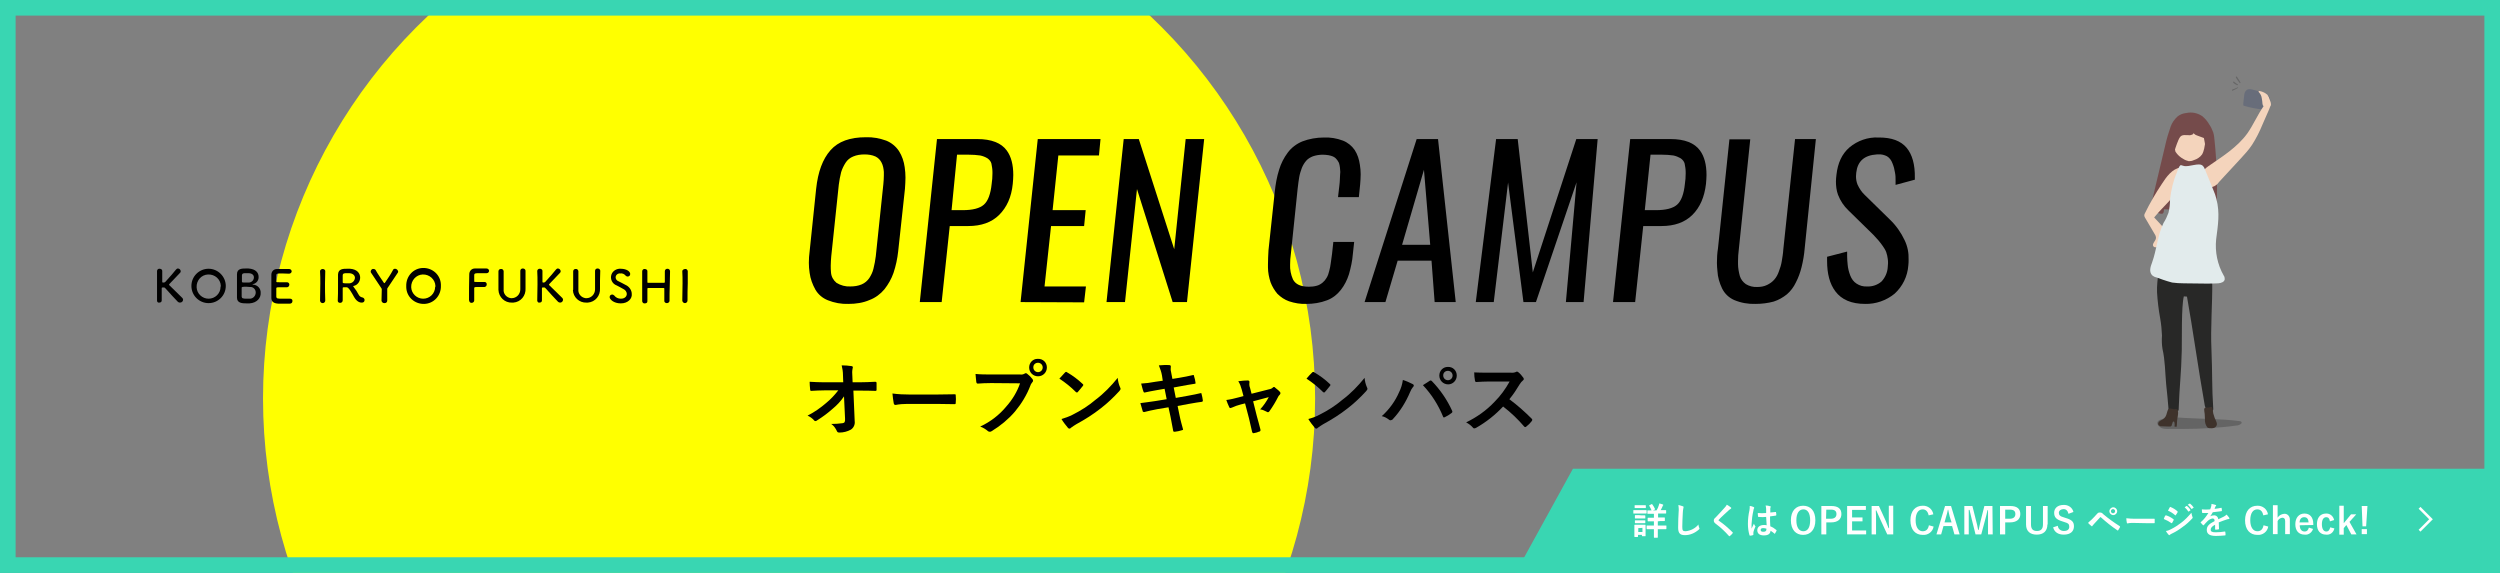 <?xml version="1.0" encoding="utf-8"?>
<!-- Generator: Adobe Illustrator 24.2.0, SVG Export Plug-In . SVG Version: 6.00 Build 0)  -->
<svg version="1.1" id="レイヤー_1" xmlns="http://www.w3.org/2000/svg" xmlns:xlink="http://www.w3.org/1999/xlink" x="0px"
	 y="0px" viewBox="0 0 960 220" style="enable-background:new 0 0 960 220;" xml:space="preserve">
<rect x="0" y="0" width="960" height="220" fill="#808080" stroke="none"/>
<style type="text/css">
	.st0{fill:none;stroke:#FFFFFF;stroke-miterlimit:10;}
	.st1{clip-path:url(#SVGID_2_);}
	.st2{fill:#FFFF00;}
	.st3{fill:#39D6B2;}
	.st4{fill:#FFFFFF;}
	.st5{opacity:0.22;fill:url(#SVGID_3_);enable-background:new    ;}
	.st6{fill:#754B4B;}
	.st7{fill:#F4D4BC;}
	.st8{fill:#282827;}
	.st9{fill:#274360;}
	.st10{fill:#3E322B;}
	.st11{fill:#686D7A;}
	.st12{fill:#666666;}
	.st13{fill:#E2EBEC;}
</style>
<g>
	<g id="レイヤー_2_1_">
		<g id="デ">
			<polyline class="st0" points="929.1,195 933.5,199.4 929.1,203.8 			"/>
			<g>
				<defs>
					<rect id="SVGID_1_" x="101" width="404" height="220"/>
				</defs>
				<clipPath id="SVGID_2_">
					<use xlink:href="#SVGID_1_"  style="overflow:visible;"/>
				</clipPath>
				<g class="st1">
					<circle class="st2" cx="303" cy="153" r="202"/>
				</g>
			</g>
			<path class="st3" d="M954,6v208H6V6H954 M960,0H0v220h960V0z"/>
			<polygon class="st3" points="960,220 582,220 604,180 960,180 			"/>
			<path class="st4" d="M630.6,195.9c1.1,0,1.4,0,1.5,0s0.2,0,0.2,0.1v1c0,0.1,0,0.2-0.2,0.2s-0.4,0-1.5,0h-1.8c-1.1,0-1.4,0-1.5,0
				s-0.1,0-0.1-0.2v-1c0-0.1,0-0.1,0.1-0.1s0.4,0,1.5,0H630.6z M631.9,203.8c0,1.6,0,1.9,0,2s0,0.1-0.2,0.1h-1c-0.1,0-0.2,0-0.2-0.1
				v-0.4H629v0.6c0,0.1,0,0.2-0.2,0.2h-1c-0.2,0-0.2,0-0.2-0.2s0-0.4,0-2.1v-0.9c0-0.9,0-1.2,0-1.3s0-0.2,0.2-0.2s0.4,0,1.3,0h1.3
				c0.9,0,1.2,0,1.3,0s0.2,0,0.2,0.2s0,0.4,0,1.1L631.9,203.8z M630.5,194c0.9,0,1.2,0,1.3,0s0.2,0,0.2,0.1v0.9c0,0.1,0,0.1-0.2,0.1
				s-0.4,0-1.3,0h-1.3c-0.9,0-1.2,0-1.3,0s-0.2,0-0.2-0.1v-0.9c0-0.1,0-0.1,0.2-0.1s0.4,0,1.3,0L630.5,194z M630.4,197.9
				c0.9,0,1.1,0,1.2,0s0.2,0,0.2,0.2v0.9c0,0.1,0,0.1-0.2,0.1s-0.3,0-1.2,0h-1.2c-0.8,0-1.1,0-1.2,0s-0.2,0-0.2-0.1v-1
				c0-0.1,0-0.2,0.2-0.2s0.3,0,1.2,0L630.4,197.9z M630.4,199.8c0.9,0,1.1,0,1.2,0s0.2,0,0.2,0.1v0.9c0,0.1,0,0.1-0.2,0.1
				s-0.3,0-1.2,0h-1.2c-0.8,0-1.1,0-1.2,0s-0.2,0-0.2-0.1v-0.9c0-0.1,0-0.1,0.2-0.1s0.3,0,1.2,0H630.4z M629.1,202.8v1.5h1.6v-1.6
				L629.1,202.8z M636.6,200.2v1.6h1.3c1.3,0,1.7,0,1.8,0s0.2,0,0.2,0.1v1.1c0,0.1,0,0.2-0.2,0.2s-0.5,0-1.8,0h-1.3v1
				c0,1.3,0,2,0,2.1s0,0.2-0.2,0.2h-1.1c-0.1,0-0.2,0-0.2-0.2s0-0.7,0-2.1v-1h-0.8c-1.3,0-1.7,0-1.8,0s-0.2,0-0.2-0.2v-1.1
				c0-0.1,0-0.1,0.2-0.1s0.5,0,1.8,0h0.8v-1.6h-0.5c-1.2,0-1.6,0-1.7,0s-0.2,0-0.2-0.2v-1c0-0.1,0-0.2,0.2-0.2s0.5,0,1.7,0h0.5v-1.5
				h-0.6c-1.3,0-1.7,0-1.8,0s-0.1,0-0.1-0.2v-1c0-0.1,0-0.1,0.1-0.1s0.5,0,1.8,0h1.6c0.4-0.6,0.7-1.3,0.9-2c0.1-0.2,0.1-0.5,0.2-0.7
				c0.4,0.1,0.9,0.3,1.3,0.4c0.1,0.1,0.2,0.1,0.2,0.2c0,0.1-0.1,0.2-0.1,0.2c-0.1,0.1-0.2,0.3-0.2,0.4c-0.2,0.4-0.4,0.9-0.7,1.4h0.1
				c1.3,0,1.7,0,1.8,0s0.2,0,0.2,0.1v1c0,0.1,0,0.2-0.2,0.2s-0.5,0-1.8,0h-1.1v1.5h0.7c1.2,0,1.6,0,1.7,0s0.2,0,0.2,0.2v1
				c0,0.1,0,0.2-0.2,0.2s-0.5,0-1.7,0L636.6,200.2z M634.2,193.6c0.1-0.1,0.2-0.1,0.3,0.1c0.4,0.5,0.7,1.1,1,1.7
				c0.1,0.2,0,0.2-0.1,0.3l-0.9,0.4c-0.2,0.1-0.2,0.1-0.3-0.1c-0.2-0.6-0.6-1.2-0.9-1.8c-0.1-0.1,0-0.1,0.1-0.2L634.2,193.6z"/>
			<path class="st4" d="M646.2,194.4c0.2,0.1,0.3,0.1,0.3,0.3c0,0.2-0.1,0.3-0.1,0.5c-0.1,0.6-0.2,1.1-0.2,1.7
				c-0.1,2.2-0.2,3.6-0.2,5.4c0,1.4,0.2,1.7,1.3,1.7c1.9-0.2,3.7-1.1,4.9-2.6c0,0.5,0.2,0.9,0.3,1.3c0.1,0.1,0.1,0.2,0.1,0.3
				c0,0.1-0.1,0.2-0.3,0.4c-1.5,1.3-3.3,2.1-5.3,2.1c-1.8,0-2.6-0.7-2.6-2.9c0-2.4,0.1-4.4,0.2-6.1c0.1-0.9,0-1.7-0.1-2.6
				C645.1,194.1,645.7,194.2,646.2,194.4z"/>
			<path class="st4" d="M664.7,194.9c0.1,0.1,0.1,0.1,0.1,0.2c0,0.1-0.1,0.2-0.2,0.3c-0.2,0.1-0.5,0.3-0.7,0.5
				c-1.2,1.1-2.8,2.5-3.8,3.6c-0.1,0.1-0.2,0.2-0.2,0.3s0.1,0.1,0.2,0.2c1.9,1.3,3.6,2.8,5.2,4.4c0.1,0,0.1,0.1,0.1,0.2
				c0,0.1,0,0.1-0.1,0.2c-0.3,0.4-0.7,0.8-1,1s-0.1,0.1-0.2,0.1s-0.1,0-0.2-0.1c-1.5-1.7-3.2-3.3-5.1-4.7c-0.5-0.4-0.7-0.7-0.7-1.2
				s0.2-0.8,0.7-1.2c1.2-1.3,2.3-2.4,3.5-3.8c0.3-0.3,0.6-0.7,0.8-1.1C663.7,194.1,664.2,194.5,664.7,194.9z"/>
			<path class="st4" d="M673.4,194.7c0.2,0.1,0.2,0.2,0.2,0.3c0,0.1,0,0.2-0.1,0.3c-0.1,0.2-0.2,0.5-0.2,0.8
				c-0.4,1.7-0.6,3.4-0.7,5.1c0,0.6,0,1.2,0,1.8c0.3-0.6,0.6-1.2,0.9-1.9c0.1,0.3,0.3,0.6,0.5,0.9c0,0.1,0.1,0.1,0.1,0.2
				c0,0.1,0,0.2-0.1,0.2c-0.3,0.7-0.6,1.4-0.7,2.1c0,0.2,0,0.5,0,0.8c0,0.1,0,0.1-0.2,0.2c-0.3,0.1-0.7,0.2-1,0.2
				c-0.2,0-0.2,0-0.3-0.2c-0.4-1.4-0.6-2.8-0.6-4.3c0-1.8,0.2-3.6,0.6-5.3c0.1-0.5,0.1-1.1,0.1-1.6
				C672.4,194.3,672.9,194.5,673.4,194.7z M678.2,198.5c-1,0.1-1.9,0.1-2.9,0c-0.2,0-0.2,0-0.2-0.2c-0.1-0.4-0.1-0.9-0.1-1.3
				c1.1,0.1,2.1,0.1,3.2,0c0-0.5,0-0.9,0-1.5c0-0.5-0.1-0.9-0.2-1.4c0.6,0,1.1,0.1,1.7,0.3c0.2,0,0.3,0.1,0.3,0.2s0,0.1-0.1,0.2
				c-0.1,0.2-0.1,0.3-0.1,0.5c0,0.5,0,0.8,0,1.5c0.7-0.1,1.4-0.1,2-0.2c0.2,0,0.2,0,0.2,0.2c0.1,0.3,0.1,0.7,0.1,1
				c0,0.1-0.1,0.2-0.2,0.2c-0.7,0.1-1.4,0.2-2.2,0.3c0,1.6,0,2.6,0.1,3.8c0.8,0.3,1.6,0.8,2.3,1.4c0.1,0.1,0.1,0.1,0.1,0.3
				c-0.2,0.4-0.4,0.7-0.6,1.1c0,0.1-0.1,0.1-0.1,0.1c0,0-0.1,0-0.1-0.1c-0.5-0.4-1-0.8-1.5-1.1c-0.1,1.2-0.9,1.8-2.6,1.8
				s-2.5-0.8-2.5-2s1-2,2.5-2c0.4,0,0.8,0,1.1,0.1C678.3,200.6,678.3,199.6,678.2,198.5z M677.1,202.8c-0.7,0-1,0.2-1,0.7
				s0.3,0.7,1.1,0.7s1.1-0.4,1.1-0.9c0-0.1,0-0.2,0-0.3C677.9,202.9,677.5,202.8,677.1,202.8z"/>
			<path class="st4" d="M697.1,199.8c0,3.6-1.9,5.6-4.7,5.6s-4.7-2-4.7-5.6s1.9-5.6,4.7-5.6S697.1,196.1,697.1,199.8z M689.8,199.8
				c0,2.8,1.1,4.2,2.7,4.2s2.6-1.4,2.6-4.2s-1-4.2-2.6-4.2S689.8,197,689.8,199.8L689.8,199.8z"/>
			<path class="st4" d="M703.2,194.3c2.7,0,3.9,1.1,3.9,3.1s-1.4,3.2-4,3.2h-1.8v4.6h-1.9v-10.9H703.2z M701.2,199.2h1.8
				c1.5,0,2.2-0.7,2.2-1.8s-0.6-1.7-2.1-1.7h-1.8L701.2,199.2z"/>
			<path class="st4" d="M716.5,195.8h-5.3v2.9h4v1.5h-4v3.5h5.4v1.5h-7.3v-10.9h7.2V195.8z"/>
			<path class="st4" d="M727,205.2h-2.3l-2.6-5.6c-0.6-1.4-1.1-2.4-1.6-3.6h-0.2c0.1,1.3,0.1,2.6,0.1,3.9v5.3h-1.7v-10.9h2.8
				l2.2,4.8c0.6,1.2,1,2.5,1.5,3.7h0.2c-0.1-1.3-0.1-2.5-0.1-4v-4.6h1.7V205.2z"/>
			<path class="st4" d="M740.6,197.9c-0.3-1.5-1.1-2.3-2.3-2.3c-1.6,0-2.7,1.4-2.7,4.2s1.2,4.2,2.7,4.2c1.3,0,2.1-0.7,2.4-2.3
				l1.8,0.5c-0.3,2-2.2,3.4-4.2,3.2c-2.8,0-4.7-2-4.7-5.6s1.9-5.6,4.7-5.6c2-0.1,3.8,1.3,4.1,3.3L740.6,197.9z"/>
			<path class="st4" d="M752.5,205.2h-2l-0.9-3.2h-3.3l-0.9,3.2h-1.8l3.3-10.9h2.3L752.5,205.2z M748.7,198.4
				c-0.2-0.9-0.4-1.6-0.6-2.7h-0.1c-0.2,1-0.4,1.8-0.7,2.7l-0.6,2.2h2.7L748.7,198.4z"/>
			<path class="st4" d="M765.2,205.2h-1.8v-5.5c0-1.4,0-2.6,0-3.8h-0.2c-0.3,1.2-0.5,2.4-0.9,3.7l-1.5,5.6h-2.2l-1.4-5.6
				c-0.3-1.3-0.6-2.4-0.9-3.8H756c0,1.3,0,2.5,0,3.9v5.5h-1.7v-10.9h3.1l1.4,5.6c0.3,1.1,0.6,2.4,0.8,3.6h0.2
				c0.3-1.2,0.5-2.3,0.8-3.6l1.4-5.6h3.1L765.2,205.2z"/>
			<path class="st4" d="M771.9,194.3c2.7,0,3.9,1.1,3.9,3.1s-1.4,3.2-4,3.2h-1.8v4.6H768v-10.9H771.9z M769.9,199.2h1.8
				c1.5,0,2.2-0.7,2.2-1.8s-0.6-1.7-2.1-1.7h-1.8V199.2z"/>
			<path class="st4" d="M786.2,201.4c0,2.6-1.6,3.9-4.1,3.9s-4.1-1.3-4.1-3.9v-7.1h1.9v7.1c0,1.8,0.8,2.5,2.3,2.5s2.3-0.8,2.3-2.5
				v-7.1h1.8V201.4z"/>
			<path class="st4" d="M794.3,197.3c-0.3-1.2-0.9-1.8-1.9-1.8s-1.8,0.6-1.8,1.4s0.4,1.4,2,1.8l0.6,0.2c2.5,0.7,3.2,1.6,3.2,3.2
				c0,1.9-1.3,3.2-3.9,3.2c-2.1,0-3.6-0.9-4.1-2.8l1.8-0.6c0.1,1.2,1.1,2,2.3,2c1.4,0,2.1-0.6,2.1-1.6s-0.3-1.4-2.1-1.9l-0.6-0.2
				c-2.3-0.7-3.1-1.6-3.1-3.3s1.3-3,3.6-3c1.8-0.1,3.4,1,3.8,2.7L794.3,197.3z"/>
			<path class="st4" d="M803.1,199.6c0.7-0.7,1.4-1.4,2-2.1s0.8-0.7,1.3-0.7c0.5,0,0.9,0.2,1.2,0.6c2,1.7,4.1,3.2,6.3,4.6
				c0.1,0,0.2,0.2,0.2,0.3c0,0,0,0,0,0.1c-0.2,0.4-0.5,0.8-0.7,1.2c-0.1,0.1-0.1,0.1-0.2,0.1c-0.1,0-0.1,0-0.2-0.1
				c-2.2-1.5-4.2-3.1-6.2-4.9c-0.1-0.1-0.1-0.1-0.2-0.1c-0.1,0-0.2,0-0.2,0.1c-0.7,0.7-1.3,1.5-2.3,2.5c-0.2,0.2-0.4,0.5-0.6,0.7
				c0,0.1-0.1,0.2-0.2,0.2c-0.1,0-0.1,0-0.2-0.1c-0.5-0.4-0.9-0.8-1.3-1.2C802.2,200.4,802.6,200,803.1,199.6z M813,196.3
				c0,0.8-0.7,1.5-1.5,1.5c-0.8,0-1.5-0.7-1.5-1.5s0.7-1.5,1.5-1.5c0,0,0,0,0,0C812.3,194.8,813,195.5,813,196.3
				C813,196.3,813,196.3,813,196.3L813,196.3z M810.6,196.3c0,0.5,0.4,0.8,0.8,0.8c0.5,0,0.8-0.4,0.8-0.8c0-0.5-0.4-0.8-0.8-0.8
				c0,0,0,0,0,0C811,195.5,810.6,195.8,810.6,196.3C810.6,196.3,810.6,196.3,810.6,196.3z"/>
			<path class="st4" d="M819.1,200.8c-0.7,0-1.4,0-2.1,0.2c-0.2,0-0.3-0.1-0.3-0.3c-0.1-0.6-0.2-1.1-0.2-1.7c1,0.1,2,0.2,3,0.2h4.5
				c1.1,0,2.1,0,3.2,0c0.2,0,0.2,0,0.2,0.2c0,0.4,0,0.9,0,1.3c0,0.2,0,0.2-0.2,0.2h-3.1L819.1,200.8z"/>
			<path class="st4" d="M831.5,198c0.1-0.1,0.1-0.2,0.3-0.1c1,0.3,1.9,0.8,2.7,1.4c0.1,0.1,0.2,0.1,0.2,0.2c0,0.1,0,0.1,0,0.2
				c-0.2,0.4-0.4,0.7-0.6,1.1c-0.1,0.1-0.1,0.1-0.2,0.1c-0.1,0-0.1,0-0.2-0.1c-0.9-0.6-1.8-1.1-2.8-1.5
				C831.1,198.6,831.3,198.2,831.5,198z M833.7,203.2c1.4-0.7,2.6-1.5,3.8-2.4c1.5-1.1,2.8-2.5,4-3.9c0.1,0.5,0.2,1.1,0.4,1.6
				c0,0.1,0.1,0.2,0.1,0.3c0,0.1-0.1,0.2-0.2,0.3c-1.1,1.2-2.3,2.3-3.6,3.2c-1.3,1-2.7,1.9-4.2,2.6c-0.3,0.1-0.6,0.3-0.8,0.5
				c-0.1,0.1-0.1,0.1-0.2,0.1c-0.1,0-0.2-0.1-0.3-0.2c-0.4-0.4-0.7-0.9-1-1.4C832.5,203.8,833.1,203.5,833.7,203.2L833.7,203.2z
				 M833.2,194.8c0.1-0.2,0.2-0.2,0.3-0.1c1,0.4,1.8,0.9,2.6,1.6c0.1,0,0.1,0.1,0.1,0.2c0,0.1,0,0.1,0,0.2c-0.2,0.4-0.4,0.7-0.7,1.1
				c0,0.1-0.1,0.1-0.1,0.1c-0.1,0-0.2,0-0.2-0.1c-0.8-0.7-1.7-1.3-2.7-1.7L833.2,194.8z M839.6,194.3c0.1,0,0.1,0,0.2,0
				c0.5,0.4,1,0.9,1.3,1.5c0.1,0,0.1,0.1,0,0.2c0,0,0,0,0,0l-0.6,0.4c-0.1,0.1-0.2,0.1-0.2,0c-0.4-0.6-0.9-1.2-1.4-1.6L839.6,194.3z
				 M840.8,193.4c0.1-0.1,0.1,0,0.2,0c0.5,0.4,1,0.9,1.3,1.4c0.1,0.1,0.1,0.2,0,0.2c0,0,0,0,0,0l-0.6,0.4c-0.1,0.1-0.2,0-0.2,0
				c-0.4-0.6-0.9-1.1-1.4-1.6L840.8,193.4z"/>
			<path class="st4" d="M852.1,203.1c0,0.1-0.1,0.2-0.3,0.2c-0.3,0-0.7,0.1-1,0.1c-0.1,0-0.2-0.1-0.2-0.2c0-0.5,0-1.2,0-1.7
				c-1.2,0.6-1.7,1.2-1.7,1.9s0.5,1,1.9,1c1.2,0,2.3-0.1,3.5-0.3c0.1,0,0.2,0,0.2,0.1c0.1,0.4,0.1,0.8,0.1,1.1c0,0.2,0,0.3-0.2,0.3
				c-1.2,0.1-2.3,0.2-3.5,0.2c-2.3,0-3.5-0.7-3.5-2.3c0-1.4,0.8-2.3,3-3.4c0-0.7-0.2-1-0.8-1c-0.7,0.1-1.4,0.5-1.9,1
				c-0.5,0.5-1,1-1.4,1.5c-0.1,0.1-0.1,0.1-0.2,0.1s-0.1,0-0.2-0.1c-0.3-0.3-0.6-0.6-0.8-0.9c0,0-0.1-0.1-0.1-0.1c0,0,0-0.1,0.1-0.1
				c1.2-1,2.1-2.2,2.9-3.5c-0.7,0-1.4,0-2.2,0c-0.1,0-0.2-0.1-0.2-0.2s-0.1-0.7-0.1-1.2c1.1,0.1,2.1,0.1,3.2,0
				c0.2-0.4,0.3-0.8,0.4-1.2c0.1-0.3,0.1-0.6,0.1-0.9c0.5,0.1,1.1,0.2,1.6,0.4c0.1,0,0.2,0.1,0.2,0.2c0,0.1,0,0.2-0.1,0.2
				c-0.1,0.1-0.2,0.2-0.2,0.3c-0.1,0.2-0.2,0.4-0.3,0.8c0.9-0.1,1.7-0.2,2.5-0.4c0.2,0,0.2,0,0.2,0.1c0.1,0.3,0.1,0.7,0.1,1
				c0,0.1,0,0.2-0.2,0.2c-1,0.1-2.2,0.3-3.3,0.4c-0.3,0.5-0.6,1.1-1,1.6l0,0c0.4-0.3,0.9-0.4,1.4-0.4c0.8-0.1,1.6,0.5,1.7,1.4
				c0,0,0,0.1,0,0.1c0.5-0.2,1.3-0.6,2.1-1c0.4-0.2,0.8-0.5,1.1-0.8c0.4,0.4,0.7,0.8,1,1.2c0.1,0.1,0.1,0.2,0.1,0.3
				c0,0.1-0.1,0.2-0.2,0.2c-0.3,0-0.6,0.1-0.9,0.2c-0.9,0.3-1.8,0.6-3,1.1L852.1,203.1z"/>
			<path class="st4" d="M869.1,197.9c-0.3-1.5-1-2.3-2.3-2.3c-1.6,0-2.7,1.4-2.7,4.2s1.2,4.2,2.7,4.2c1.3,0,2.1-0.7,2.4-2.3l1.8,0.5
				c-0.3,2-2.2,3.4-4.2,3.2c-2.8,0-4.7-2-4.7-5.6s1.9-5.6,4.7-5.6c2-0.1,3.8,1.3,4.1,3.3L869.1,197.9z"/>
			<path class="st4" d="M874.6,198.8c0.5-0.9,1.5-1.4,2.5-1.5c1.2-0.1,2.1,0.8,2.2,2c0,0.1,0,0.2,0,0.3v5.5h-1.8v-5
				c0-0.9-0.4-1.3-1.1-1.3c-0.8,0.1-1.5,0.6-1.8,1.3v5h-1.8v-11.1h1.8V198.8z"/>
			<path class="st4" d="M883.1,201.7c0,1.5,0.7,2.4,1.9,2.4c0.8,0,1.3-0.4,1.6-1.5l1.6,0.5c-0.4,1.4-1.8,2.4-3.2,2.2
				c-2.3,0-3.6-1.5-3.6-4s1.4-4.1,3.5-4.1s3.4,1.4,3.4,4v0.4L883.1,201.7z M886.5,200.6c-0.1-1.3-0.6-2-1.7-2s-1.7,0.8-1.8,2H886.5z
				"/>
			<path class="st4" d="M894.7,200.2c-0.2-1.1-0.6-1.6-1.4-1.6c-1.1,0-1.7,1-1.7,2.7s0.6,2.8,1.7,2.8c0.8,0,1.3-0.6,1.5-1.6l1.6,0.4
				c-0.3,1.5-1.6,2.6-3.2,2.4c-2.2,0-3.5-1.5-3.5-4s1.3-4.1,3.5-4.1c1.5-0.1,2.8,1,3.1,2.5L894.7,200.2z"/>
			<path class="st4" d="M902.2,200.4l2.7,4.8h-2l-1.9-3.6l-1,1.2v2.5h-1.7v-11.1h1.7v6.7l2.8-3.4h2L902.2,200.4z"/>
			<path class="st4" d="M908.6,202.1h-1.4l-0.3-7.8h2.2L908.6,202.1z M908.9,205.1h-2v-1.9h2V205.1z"/>
			<polyline class="st0" points="929.1,195 933.5,199.4 929.1,203.8 			"/>
			<path d="M325.8,116.7c-2.7,0.1-5.4-0.4-7.9-1.4c-2-0.8-3.7-2.2-4.8-4.1c-1.1-2-1.9-4.1-2.2-6.4c-0.2-1.3-0.3-2.6-0.3-3.9
				c0-1.5,0.1-2.9,0.3-4.4l2.5-24c0.7-6.5,2.5-11.4,5.5-14.8s7.5-5,13.6-5c2.7-0.1,5.3,0.4,7.8,1.3c2,0.8,3.7,2.2,4.9,4
				c1.2,1.9,1.9,4,2.2,6.2c0.2,1.3,0.3,2.7,0.3,4c0,1.3-0.1,2.8-0.2,4.3l-2.6,24c-0.3,2.8-0.9,5.6-1.8,8.3c-0.8,2.3-2,4.4-3.5,6.3
				c-1.5,1.8-3.5,3.3-5.7,4.1C331.4,116.3,328.6,116.7,325.8,116.7z M326.5,110c1.5,0,3-0.2,4.4-0.8c1.2-0.5,2.2-1.4,2.9-2.4
				c0.7-1.1,1.3-2.3,1.6-3.6c0.4-1.6,0.7-3.2,0.9-4.8l2.9-27.6c0.1-1.1,0.2-2.3,0.2-3.4c0-0.5,0-0.9,0-1.4c-0.1-1.2-0.3-2.5-0.9-3.6
				c-0.5-1-1.3-1.8-2.3-2.3c-1.3-0.6-2.8-0.8-4.2-0.8c-1.5,0-3,0.2-4.4,0.8c-1.2,0.5-2.2,1.3-2.9,2.4c-0.7,1.1-1.3,2.3-1.7,3.6
				c-0.4,1.6-0.7,3.2-0.9,4.8l-2.9,27.5c-0.1,1.3-0.2,2.5-0.2,3.6c0,0.9,0,1.7,0.1,2.6c0.1,1.6,0.9,3,2.1,4
				C322.8,109.6,324.7,110.1,326.5,110L326.5,110z"/>
			<path d="M353.2,116l6.6-62.6h15.5c5.4,0,9.2,1.5,11.3,4.4c1.7,2.3,2.5,5.5,2.5,9.4c0,1.1-0.1,2.3-0.2,3.4
				c-0.5,5.1-2.3,9-5.2,11.9c-2.9,2.9-6.9,4.3-11.9,4.3h-7.1l-3.1,29.2H353.2z M365.4,80.7h4.3c3.8,0,6.5-0.7,8.1-2.1s2.6-4.1,3-8
				c0.2-1.3,0.3-2.6,0.3-3.9V66c0-1.1-0.2-2.1-0.4-3.2c-0.2-0.8-0.8-1.5-1.5-2c-0.8-0.5-1.8-0.9-2.8-1.1c-1.4-0.2-2.9-0.3-4.4-0.3
				h-4.5L365.4,80.7z"/>
			<path d="M391.9,116l6.6-62.6h24.1l-0.6,6.3h-15.6l-2.2,21h12.7l-0.6,6.1h-12.7l-2.5,23.2h15.9l-0.7,6.1L391.9,116z"/>
			<path d="M424.9,116l6.6-62.6h5.8l13.6,42.3l4.4-42.3h7.1l-6.6,62.6h-5.5l-13.7-43.4L432,116H424.9z"/>
			<path d="M501.7,116.7c-2.3,0.1-4.6-0.3-6.7-1c-1.7-0.6-3.2-1.6-4.5-2.9c-1.1-1.3-2-2.8-2.6-4.4c-0.6-1.8-1-3.8-1-5.7v-1.2
				c0-1.7,0.1-3.5,0.2-5.4l2.4-22.4c0.3-2.9,0.8-5.8,1.7-8.6c0.7-2.3,1.8-4.5,3.3-6.5c1.4-1.9,3.4-3.4,5.6-4.3
				c2.6-1,5.5-1.5,8.3-1.5c2.5-0.1,4.9,0.3,7.3,1.2c1.8,0.7,3.4,2,4.5,3.6c1.1,1.7,1.7,3.6,2,5.7c0.2,1.2,0.3,2.4,0.3,3.6
				c0,1.3-0.1,2.6-0.2,3.9l-0.5,4.9h-8l0.5-4.3c0.1-0.9,0.2-1.7,0.2-2.3s0.1-1.3,0.1-2.1c0.1-0.6,0.1-1.3,0-1.9c0-0.5-0.1-1-0.2-1.6
				c-0.1-0.5-0.2-1-0.5-1.4c-0.2-0.4-0.5-0.8-0.8-1.1c-0.3-0.4-0.8-0.7-1.2-0.9c-0.5-0.2-1.1-0.4-1.7-0.5c-0.7-0.1-1.5-0.2-2.2-0.2
				c-1.3,0-2.6,0.2-3.8,0.6c-1,0.4-1.9,0.9-2.6,1.7c-0.7,0.8-1.3,1.8-1.7,2.8c-0.4,1.1-0.8,2.3-1,3.5c-0.2,1.2-0.4,2.6-0.6,4.4
				l-2.6,25c-0.2,1.4-0.3,2.8-0.3,4.2c-0.1,1.9,0.3,3.9,1.1,5.7c1,1.9,3,2.8,6.1,2.8c1,0,2.1-0.1,3.1-0.4c0.8-0.2,1.6-0.7,2.2-1.2
				c0.6-0.5,1.1-1.1,1.5-1.8c0.5-0.8,0.8-1.7,1-2.6c0.3-1.1,0.5-2.1,0.6-3s0.3-2.1,0.5-3.6l0.5-4.6h8l-0.5,4.6
				c-0.2,2.7-0.8,5.3-1.5,7.8c-0.7,2.2-1.7,4.2-3.1,6c-1.4,1.8-3.2,3.2-5.3,4C507,116.3,504.3,116.7,501.7,116.7z"/>
			<path d="M524,116l20-62.6h8.2L559,116h-8.1l-1.2-15.9h-13L532,116H524z M538.4,94h10.8l-2.4-28.8L538.4,94z"/>
			<path d="M566.7,116l7.8-62.6h8.3l5.8,51.2l16.7-51.2h8.2l-5.4,62.6h-6.8l4.1-46l-15.6,46h-4.8l-5.9-45.9l-5.5,45.9H566.7z"/>
			<path d="M619.4,116l6.6-62.6h15.5c5.4,0,9.2,1.5,11.3,4.4c1.7,2.3,2.5,5.5,2.5,9.4c0,1.1-0.1,2.2-0.2,3.4
				c-0.6,5.1-2.3,9-5.2,11.9s-6.9,4.3-11.9,4.3h-7l-3.1,29.2H619.4z M631.6,80.7h4.3c3.8,0,6.5-0.7,8.1-2.1s2.6-4.1,3-8
				c0.2-1.3,0.3-2.6,0.3-3.9V66c0-1.1-0.2-2.1-0.4-3.2c-0.2-0.8-0.8-1.5-1.5-2c-0.9-0.5-1.8-0.9-2.8-1.1c-1.4-0.2-2.9-0.3-4.3-0.3
				h-4.5L631.6,80.7z"/>
			<path d="M674.1,116.7c-2.8,0.1-5.6-0.4-8.2-1.5c-2-0.9-3.6-2.4-4.6-4.4c-1-2.1-1.7-4.4-1.8-6.7c-0.1-1-0.2-2-0.2-3.1
				c0-1.9,0.1-3.8,0.4-5.6l4.4-41.9h8l-4.4,42.3c-0.2,1.5-0.3,3-0.3,4.5c0,0.4,0,0.8,0,1.1c0,1.5,0.3,3.1,0.7,4.6
				c0.4,1.3,1.2,2.3,2.3,3.1c1.3,0.8,2.9,1.2,4.4,1.1c1.3,0,2.6-0.2,3.8-0.8c1-0.5,1.9-1.1,2.7-2c0.8-0.9,1.4-2,1.8-3.2
				c0.5-1.3,0.9-2.6,1.1-3.9c0.2-1.3,0.5-2.8,0.6-4.6l4.5-42.3h8l-4.3,42c-0.2,2.4-0.6,4.8-1.2,7.2c-0.5,2-1.2,4-2.2,5.9
				c-0.8,1.7-2,3.3-3.4,4.5c-1.5,1.2-3.2,2.2-5.1,2.8C678.9,116.4,676.5,116.7,674.1,116.7z"/>
			<path d="M716.2,116.7c-5.2,0-9-1.6-11.4-4.8c-2.2-2.9-3.2-6.8-3.2-11.7c0-0.5,0-1,0-1.6l7.7-2c0,0.6,0,1.2,0,1.7
				c0,1.2,0.1,2.3,0.2,3.3c0.1,1.4,0.5,2.9,1,4.2c0.5,1.3,1.3,2.4,2.4,3.1c1.2,0.8,2.6,1.2,4.1,1.1c2,0.1,4-0.6,5.5-1.9
				c1.4-1.5,2.3-3.5,2.4-5.6c0-0.5,0.1-1,0.1-1.4c0-0.6,0-1.1-0.1-1.7c-0.1-0.9-0.3-1.7-0.6-2.6c-0.3-0.8-0.8-1.6-1.3-2.3
				c-0.5-0.7-1-1.4-1.6-2.1c-0.5-0.5-1.2-1.3-2-2.2l-9.6-9.4c-1.8-1.7-3.1-3.7-4-6c-0.6-1.6-0.8-3.4-0.8-5.1c0-0.9,0.1-1.7,0.2-2.6
				c0.5-4.5,2.1-8,5-10.5c3.1-2.6,7.1-4,11.1-3.8h0.3c4.8,0,8.3,1.3,10.5,3.9c2.2,2.6,3.3,6.5,3.2,11.6V69l-7.4,2c0-0.6,0-1.2,0-1.7
				c0-1,0-1.9-0.2-2.9c-0.2-1.3-0.5-2.5-1-3.7c-0.4-1.1-1.1-2.1-2.1-2.7c-1-0.5-2.1-0.8-3.2-0.7c-0.2,0-0.5,0-0.7,0
				c-4.8,0.3-7.4,2.6-7.9,7c0,0.5-0.1,0.9-0.1,1.4c0,1.1,0.2,2.2,0.6,3.2c0.7,1.5,1.6,2.9,2.8,4l9.6,9.4c2.4,2.3,4.3,5,5.7,8
				c1.1,2.3,1.6,4.8,1.5,7.4c0,0.7,0,1.5-0.1,2.2c-0.3,4.2-2.2,8.1-5.3,10.9C724.3,115.4,720.3,116.8,716.2,116.7z"/>
			<path d="M324.1,152.2c-1.2,1.8-2.7,3.4-4.4,4.8c-1.8,1.6-3.8,3.1-5.9,4.4c-0.2,0.2-0.5,0.3-0.7,0.3c-0.2,0-0.4-0.1-0.5-0.3
				c-0.7-0.8-1.6-1.4-2.5-1.8c2.6-1.3,5-3,7.2-4.9c1.7-1.4,3.2-3,4.6-4.8h-5.4c-1.6,0-3.4,0.1-5,0.2c-0.3,0-0.4-0.2-0.4-0.5
				c-0.1-1-0.2-2-0.2-3c1.9,0.1,3.7,0.2,5.5,0.2h7.4l-0.1-2.8c0-1.2-0.2-2.5-0.5-3.7c1.3,0,2.6,0.1,3.9,0.3c0.3,0.1,0.4,0.2,0.4,0.4
				c0,0.2-0.1,0.3-0.1,0.5c-0.2,0.9-0.2,1.9-0.1,2.9l0.1,2.4h2.7c2.2,0,3.7-0.1,6-0.2c0.3,0,0.5,0.2,0.5,0.4c0,0.9,0,1.8,0,2.7
				c0,0.2-0.1,0.4-0.3,0.4c0,0-0.1,0-0.1,0c-2.3-0.1-4-0.1-6-0.1h-2.5l0.5,11.7c0.2,1.3-0.4,2.6-1.5,3.3c-1.3,0.7-2.8,1.1-4.3,1.1
				c-0.6,0-0.8-0.1-1-0.5c-0.5-1.1-1.2-2.1-2.2-2.8c1.5,0,2.9-0.1,4.4-0.3c0.7-0.1,1-0.5,0.9-1.8L324.1,152.2z"/>
			<path d="M348.5,155.1c-1.5,0-3.1,0.1-4.6,0.4c-0.4,0-0.6-0.2-0.7-0.6c-0.2-1.2-0.4-2.5-0.5-3.8c2.2,0.3,4.5,0.4,6.7,0.4h10
				c2.4,0,4.7-0.1,7.1-0.1c0.5,0,0.5,0.1,0.5,0.4c0.1,1,0.1,1.9,0,2.9c0,0.4-0.1,0.5-0.5,0.5c-2.3,0-4.6-0.1-6.9-0.1L348.5,155.1z"
				/>
			<path d="M380.6,147.1c-2,0-3.8,0.1-5.1,0.2c-0.4,0-0.5-0.2-0.6-0.6c-0.1-0.6-0.2-2.2-0.3-3.1c2,0.2,4,0.2,6,0.2h11.1
				c0.6,0.1,1.2,0,1.7-0.3c0.2-0.1,0.3-0.2,0.5-0.2c0.2,0,0.4,0.1,0.5,0.2c0.8,0.6,1.5,1.3,2.1,2.1c0.1,0.2,0.2,0.4,0.2,0.6
				c0,0.2-0.1,0.4-0.3,0.6c-0.3,0.4-0.6,0.8-0.7,1.2c-1.4,3.7-3.5,7.1-6,10.1c-2.5,2.9-5.5,5.4-8.8,7.4c-0.2,0.2-0.5,0.3-0.8,0.3
				c-0.3,0-0.6-0.1-0.8-0.3c-0.8-0.7-1.8-1.3-2.9-1.7c3.9-1.8,7.4-4.5,10.1-7.8c2.3-2.6,4.1-5.6,5.2-8.8L380.6,147.1z M402,141.1
				c0,1.9-1.5,3.4-3.4,3.4s-3.4-1.5-3.4-3.4c0-1.8,1.4-3.3,3.2-3.3c0,0,0.1,0,0.1,0C400.5,137.7,402,139.2,402,141.1
				C402,141,402,141.1,402,141.1L402,141.1z M396.8,141.1c0,1,0.8,1.8,1.8,1.8c1,0,1.8-0.8,1.8-1.8s-0.8-1.8-1.8-1.8l0,0
				c-1,0-1.8,0.7-1.8,1.7C396.8,141,396.8,141,396.8,141.1L396.8,141.1z"/>
			<path d="M409,143c0.1-0.1,0.3-0.2,0.4-0.2c0.1,0,0.3,0.1,0.4,0.2c2.1,1.2,4.1,2.7,5.9,4.4c0.2,0.2,0.3,0.3,0.3,0.4
				c0,0.1-0.1,0.3-0.2,0.4c-0.5,0.6-1.5,1.9-1.9,2.3c-0.1,0.2-0.2,0.2-0.4,0.2c-0.2,0-0.3-0.1-0.4-0.2c-1.9-1.9-4-3.6-6.3-5.1
				C407.6,144.5,408.5,143.6,409,143z M411.8,159.3c3.2-1.6,6.2-3.5,8.9-5.8c3.2-2.4,6-5.3,8.5-8.4c0.1,1.2,0.4,2.5,0.9,3.6
				c0.1,0.2,0.2,0.4,0.2,0.6c0,0.3-0.2,0.5-0.5,0.9c-2.2,2.4-4.5,4.6-7.1,6.6c-2.9,2.3-6.1,4.3-9.4,6.1c-0.7,0.4-1.4,0.9-2.1,1.4
				c-0.1,0.2-0.3,0.3-0.6,0.3c-0.2,0-0.4-0.2-0.5-0.3c-0.9-1.1-1.8-2.2-2.5-3.4C409,160.5,410.4,160,411.8,159.3L411.8,159.3z"/>
			<path d="M446.2,144.2c-0.2-1.3-0.7-2.6-1.2-3.9c1.3-0.1,2.7-0.2,4-0.1c0.4,0,0.6,0.2,0.6,0.5c-0.1,0.7-0.1,1.5,0.1,2.2l0.5,2.6
				l2.5-0.4c1.8-0.3,3.9-0.7,5.5-1.1c0.2,0,0.3,0.1,0.3,0.4c0.3,0.9,0.5,1.8,0.6,2.7c0,0.2-0.1,0.3-0.5,0.3
				c-1.4,0.2-3.6,0.6-5.2,0.9l-2.7,0.5l0.8,4l4.5-0.8c2.2-0.4,3.7-0.7,4.9-1c0.4-0.1,0.5,0,0.5,0.3c0.2,0.8,0.4,1.6,0.5,2.5
				c0,0.3-0.2,0.5-0.4,0.5c0,0,0,0,0,0c-0.9,0.1-2.8,0.4-5,0.8l-4.3,0.8l0.7,3.4c0.4,2.1,1,4.1,1.4,5.6c0,0.2-0.1,0.2-0.4,0.3
				c-0.9,0.3-1.9,0.5-2.8,0.6c-0.4,0-0.6-0.1-0.6-0.4c-0.2-1.1-0.6-3.3-1-5.3l-0.8-3.7l-4.2,0.7c-2.1,0.4-3.9,0.8-5,1.1
				c-0.2,0.1-0.5,0-0.7-0.2c0,0,0-0.1,0-0.1c-0.3-0.9-0.6-2.1-0.9-3.1c1.9-0.2,3.5-0.5,5.8-0.8l4.3-0.7l-0.8-4l-2.9,0.5
				c-1.7,0.3-3.8,0.7-4.6,0.9c-0.3,0.1-0.5,0-0.6-0.3c-0.4-1-0.6-2.1-0.9-3.1c1.7-0.1,3.4-0.3,5.5-0.7l2.8-0.4L446.2,144.2z"/>
			<path d="M476.5,155.3c-1.2,0.3-2.3,0.7-3.4,1.2c-0.2,0.1-0.4,0.1-0.6,0.2c-0.2,0-0.4-0.1-0.5-0.4c-0.4-0.9-0.8-1.8-1.1-2.7
				c1.6-0.2,3.2-0.6,4.7-1l1.9-0.5l-0.7-2.6c-0.3-1.1-0.7-2.2-1.3-3.1c1.3-0.2,2.8-0.3,3.6-0.3c0.5,0,0.7,0.2,0.7,0.6
				c-0.1,0.7-0.1,1.5,0.2,2.2l0.6,2.3l6.7-1.7c0.6-0.1,1.1-0.3,1.5-0.7c0.1-0.1,0.2-0.2,0.4-0.2c0.2,0,0.4,0.1,0.5,0.3
				c0.6,0.5,1.3,1,1.8,1.6c0.1,0.1,0.2,0.3,0.2,0.5c0,0.2-0.2,0.5-0.3,0.6c-0.2,0.2-0.4,0.4-0.5,0.6c-1,2-2.2,4-3.5,5.8
				c-0.2,0.2-0.3,0.3-0.5,0.3c-0.2,0-0.3-0.1-0.5-0.2c-0.8-0.4-1.6-0.8-2.5-0.9c1.3-1.4,2.4-3,3.3-4.7l-6,1.6l1.4,5.6
				c0.5,1.9,1,3.5,1.4,5.2c0.1,0.3,0,0.7-0.3,0.8c0,0-0.1,0-0.1,0c-0.7,0.3-1.3,0.5-2,0.6c-0.4,0.1-0.6,0.1-0.8-0.5
				c-0.4-1.7-0.8-3.4-1.2-5.2l-1.5-5.7L476.5,155.3z"/>
			<path d="M503.9,143c0.1-0.1,0.3-0.2,0.4-0.2c0.1,0,0.3,0.1,0.4,0.2c2.1,1.2,4.1,2.7,5.9,4.4c0.2,0.2,0.3,0.3,0.3,0.4
				c0,0.1-0.1,0.3-0.2,0.4c-0.5,0.6-1.5,1.9-1.9,2.3c-0.1,0.2-0.2,0.2-0.4,0.2c-0.2,0-0.3-0.1-0.4-0.2c-1.9-1.9-4-3.6-6.3-5.1
				C502.4,144.5,503.3,143.6,503.9,143z M506.6,159.3c3.2-1.6,6.2-3.5,8.9-5.8c3.2-2.4,6-5.3,8.5-8.4c0.1,1.2,0.4,2.5,0.9,3.6
				c0.1,0.2,0.2,0.4,0.2,0.6c0,0.3-0.2,0.5-0.5,0.9c-2.2,2.4-4.5,4.6-7.1,6.6c-2.9,2.3-6.1,4.3-9.4,6.1c-0.7,0.4-1.4,0.9-2.1,1.4
				c-0.1,0.2-0.3,0.3-0.6,0.3c-0.2,0-0.4-0.2-0.5-0.3c-0.9-1.1-1.8-2.2-2.5-3.4C503.9,160.5,505.3,160,506.6,159.3L506.6,159.3z"/>
			<path d="M537.3,150.5c0.7-1.4,1.2-3,1.4-4.6c1.3,0.4,2.6,1,3.8,1.6c0.2,0.1,0.4,0.3,0.4,0.5c0,0.2-0.1,0.5-0.3,0.6
				c-0.5,0.6-0.8,1.2-1.1,1.9c-1.6,3.8-3.8,7.4-6.6,10.4c-0.2,0.3-0.5,0.4-0.9,0.5c-0.3,0-0.5-0.1-0.7-0.3c-0.8-0.6-1.7-1.1-2.7-1.3
				C533.5,157.2,535.8,154,537.3,150.5z M548.9,146.3c0.1-0.1,0.3-0.2,0.4-0.2c0.2,0,0.4,0.1,0.5,0.2c3.2,3.3,5.9,7.2,7.8,11.4
				c0.1,0.1,0.1,0.3,0.1,0.4c0,0.2-0.1,0.4-0.3,0.5c-0.8,0.6-1.7,1.2-2.6,1.6c-0.4,0.2-0.6,0.1-0.7-0.3c-1.8-4.4-4.4-8.5-7.7-12
				C547.6,147.2,548.4,146.6,548.9,146.3z M559.4,144.2c0,1.9-1.5,3.4-3.3,3.4c-1.9,0-3.4-1.5-3.4-3.4c0-1.8,1.4-3.3,3.2-3.3
				c0,0,0.1,0,0.1,0C557.9,140.8,559.4,142.3,559.4,144.2C559.4,144.1,559.4,144.2,559.4,144.2z M554.2,144.2c0,1,0.8,1.8,1.8,1.8
				s1.8-0.8,1.8-1.8s-0.8-1.8-1.8-1.8c-1,0-1.8,0.7-1.8,1.7C554.2,144.1,554.2,144.1,554.2,144.2z"/>
			<path d="M580.1,143.1c0.7,0.1,1.5,0,2.1-0.3c0.1-0.1,0.2-0.1,0.3-0.1c0.2,0,0.4,0.1,0.5,0.2c0.8,0.6,1.4,1.4,2,2.2
				c0.2,0.3,0.2,0.7-0.1,0.9c0,0-0.1,0.1-0.1,0.1c-0.5,0.4-0.8,0.8-1.2,1.4c-1.2,2-2.5,4-4,5.8c3.1,2.3,5.9,4.8,8.6,7.5
				c0.1,0.1,0.2,0.3,0.2,0.4c0,0.2-0.1,0.3-0.2,0.5c-0.6,0.8-1.3,1.5-2.1,2.1c-0.1,0.1-0.2,0.2-0.4,0.2c-0.2,0-0.3-0.1-0.4-0.2
				c-2.4-2.8-5.1-5.4-8.1-7.7c-3,3.2-6.5,6-10.4,8.2c-0.2,0.1-0.5,0.2-0.7,0.2c-0.2,0-0.4-0.1-0.5-0.3c-0.7-0.8-1.6-1.5-2.6-2
				c4.1-2,7.8-4.6,10.9-7.9c2.3-2.3,4.2-4.9,5.8-7.8h-8c-1.6,0-3.2,0.1-4.9,0.2c-0.2,0-0.3-0.2-0.4-0.5c-0.2-1.1-0.3-2.1-0.3-3.2
				c1.7,0.1,3.2,0.1,5.2,0.1L580.1,143.1z"/>
			<path d="M60.3,115.5c0-1.8,0-4.1,0-6.3c0-1.9,0-3.8,0-5.1c0-0.5,0.4-0.9,0.8-0.9c0.1,0,0.1,0,0.2,0c0.5,0,1,0.3,1,0.8
				c0,0,0,0,0,0.1l0,0c0,0.7,0,1.4,0,2c0,0.9,0,1.7,0,2.1c0,0.2,0,0.3,0.5,0.3c0.4,0,0.7-0.2,0.9-0.5c1.2-1.3,3.2-3.6,3.9-4.5
				c0.2-0.2,0.4-0.4,0.7-0.4c0.6,0,1.1,0.5,1.1,1.1c0,0.2-0.1,0.4-0.2,0.5c-0.8,0.9-2.9,3-4.1,4.3c-0.1,0.1-0.1,0.2-0.2,0.3
				c0,0.1,0.1,0.2,0.2,0.3c1.5,1.5,4.6,4.5,4.9,4.8c0.2,0.2,0.3,0.4,0.3,0.7c0,0.6-0.5,1.1-1.2,1.1c-0.3,0-0.6-0.1-0.8-0.3
				c-0.6-0.6-3.5-3.7-4.8-5.2c-0.2-0.2-0.4-0.4-0.7-0.3h-0.4c-0.1,0-0.3,0-0.3,0.3c0,0.4,0,1.4,0,2.5c0,0.7,0,1.4,0,2.2l0,0
				c0,0.6-0.5,0.8-1,0.8C60.8,116.3,60.3,116,60.3,115.5C60.3,115.5,60.3,115.5,60.3,115.5L60.3,115.5z"/>
			<path d="M73.5,109.8c0-3.7,3-6.6,6.6-6.6s6.6,3,6.6,6.6c0,0,0,0,0,0c0,3.7-3,6.6-6.6,6.6S73.5,113.5,73.5,109.8
				C73.5,109.8,73.5,109.8,73.5,109.8z M84.8,109.8c-0.1-2.6-2.3-4.5-4.9-4.4c-2.6,0.1-4.5,2.3-4.4,4.9c0.1,2.5,2.2,4.4,4.6,4.4
				c2.5,0,4.6-2,4.6-4.6C84.8,110,84.8,109.9,84.8,109.8z"/>
			<path d="M95.8,116.5c-0.2,0-0.7,0-1.1,0c-1.7,0-3.7-0.1-3.7-2.2c0-0.7,0-2,0-3.4c0-2.1,0-4.4,0-5.6c0-2.2,2-2.2,3.4-2.2
				c0.4,0,0.7,0,1,0c2.9,0.2,3.9,1.7,3.9,3.2c0.1,1.3-0.8,2.5-2.1,2.8c-0.2,0-0.3,0.1-0.3,0.1s0.1,0,0.3,0.1c1.7,0.1,3,1.5,2.9,3.2
				C100.2,114.3,98.8,116.3,95.8,116.5z M98.2,112.3c0-1.2-1-2.2-2.2-2.1c0,0,0,0-0.1,0c-0.4,0-0.9-0.1-1.3-0.1
				c-1.6,0-1.8,0.1-1.8,0.4c0,2.2,0,3,0,3.4c0.1,0.6,0.3,0.8,1.9,0.8c0.4,0,0.8,0,1.2,0C97.2,114.7,98.2,113.6,98.2,112.3z
				 M94.4,104.9c-1.1,0-1.4,0.1-1.5,0.8c0,0.4,0,1.4,0,2.4c0,0.4,0.2,0.4,1.4,0.4c0.4,0,0.9,0,1.2,0c1.1,0,2-0.9,2-2
				c0-0.8-0.6-1.6-2.2-1.6C95.3,104.9,94.8,104.9,94.4,104.9z"/>
			<path d="M108.2,105c-1.7,0-2.1,0-2.1,0.8c0,0.4,0,1.3,0,2.3c0,0.3,0,0.3,2.1,0.3c0.8,0,1.6,0,1.9,0c0.5-0.1,0.9,0.3,1,0.7
				c0,0.1,0,0.1,0,0.2c0,0.5-0.3,0.9-0.8,1c0,0-0.1,0-0.1,0h-0.1c-0.4,0-1.1,0-1.7,0c-2.1,0-2.3,0-2.3,0.4c0,2.6,0,3,0,3.2
				c0.1,0.8,0.4,0.8,2.8,0.8c1,0,2.1,0,2.4,0h0.1c0.5,0,0.9,0.3,0.9,0.8c0,0,0,0,0,0.1c0,0.6-0.4,1-1,1c0,0-0.1,0-0.1,0
				c-0.2,0-1.2,0-2.2,0s-2,0-2.2,0c-1.6-0.1-2.6-0.7-2.6-2.2c0-0.7,0-2,0-3.4c0-2.1,0-4.4,0-5.5c0-1.2,0.9-2.2,2.1-2.2
				c0.1,0,0.1,0,0.2,0c0.3,0,1.3,0,2.3,0s1.9,0,2.2,0c0.5,0,0.9,0.3,1,0.8c0,0,0,0.1,0,0.1c0,0.5-0.5,0.9-1,0.9L108.2,105z"/>
			<path d="M124.9,115.4c0,0.6-0.5,1-1,1c-0.6,0-1-0.5-1-1l0,0c0-2.1,0.1-4.4,0.1-6.6c0-1.6,0-3.2-0.1-4.6c0-0.7,0.7-0.9,1-0.9
				c0.5,0,1,0.3,1,0.8c0,0,0,0,0,0l0,0c0,1.4-0.1,3-0.1,4.7C124.8,111,124.8,113.2,124.9,115.4L124.9,115.4z"/>
			<path d="M133.1,110.3h-0.9c-0.3,0-0.6,0-0.6,0.3c0,1.3,0,4.1,0,4.7c0,0.6-0.4,1-1,1c-0.5,0-0.9-0.3-0.9-0.8c0,0,0,0,0-0.1l0,0
				c0.1-1.6,0.1-3.7,0.1-5.5c0-3.7,0-3.8,0-4.5c0.1-2.2,2-2.2,3.5-2.2c0.4,0,0.8,0,1.1,0c2.8,0.2,3.9,1.8,3.9,3.4
				c0,1.5-1,2.9-2.5,3.2c-0.1,0-0.2,0.1-0.2,0.1s0.1,0.2,0.2,0.3c0.7,0.9,1.4,1.9,1.9,2.9c0.3,0.6,0.8,1,1.4,1.1
				c0.5,0.1,0.9,0.5,0.9,1c0,0.6-0.4,1-1,1c0,0-0.1,0-0.1,0c-0.3,0-1.7,0-2.9-2.1C135,112.3,133.9,110.3,133.1,110.3z M136.3,106.7
				c0-0.9-0.7-1.7-2.2-1.8h-0.9c-0.9,0-1.6,0-1.6,0.9c0,0.4,0,1.6,0,2.6c0,0.3,0.2,0.4,1.4,0.4c0.4,0,0.9,0,1.2,0
				C135.4,108.7,136.2,107.8,136.3,106.7L136.3,106.7z"/>
			<path d="M146.6,111.2c0-0.2,0-0.4-0.2-0.6c-1.3-1.9-3-4.5-3.8-5.7c-0.4-0.4-0.3-1,0.1-1.4c0.2-0.2,0.5-0.3,0.8-0.2
				c0.3,0,0.7,0.2,0.8,0.5c0.7,1.3,1.9,3,3.1,4.8c0.1,0.1,0.1,0.1,0.2,0.1c0.1,0,0.2,0,0.2-0.1c1.1-1.6,2.2-3.2,3.1-4.9
				c0.1-0.3,0.4-0.5,0.8-0.5c0.6,0,1.1,0.5,1.2,1.1c0,0.2-0.1,0.4-0.2,0.5c-0.8,1.2-2.7,4.1-3.8,5.7c-0.2,0.2-0.2,0.4-0.2,0.7
				c0,1,0,2.8,0,4.2c0,0.6-0.4,1-1,1c0,0,0,0-0.1,0c-0.6,0-1-0.4-1.1-0.9c0,0,0-0.1,0-0.1L146.6,111.2z"/>
			<path d="M156,109.8c-0.1-3.7,2.7-6.8,6.4-6.9c3.7-0.1,6.8,2.7,6.9,6.4c0,0.2,0,0.3,0,0.5c0.1,3.7-2.7,6.8-6.4,6.9
				c-3.7,0.1-6.8-2.7-6.9-6.4C156,110.2,156,110,156,109.8z M167.2,109.8c-0.1-2.5-2.3-4.5-4.9-4.4c-2.5,0.1-4.5,2.3-4.4,4.9
				c0.1,2.5,2.2,4.4,4.6,4.4c2.5,0,4.6-2,4.6-4.6C167.3,110,167.3,109.9,167.2,109.8z"/>
			<path d="M180.1,115.4c0-2.1,0-8.2,0.1-10.1c0-1.2,0.9-2.2,2.1-2.2c0.1,0,0.1,0,0.2,0c0.3,0,1.3,0,2.2,0s1.9,0,2.1,0
				c0.5,0,0.9,0.3,1,0.8c0,0,0,0.1,0,0.1c0,0.5-0.4,0.9-0.9,0.9c0,0,0,0-0.1,0h-2.6c-1.6,0-2.1,0-2.1,0.8c0,0.4,0,1.3,0,2.3
				c0,0.3,0,0.3,2,0.3c0.7,0,1.5,0,1.8,0c0.5-0.1,0.9,0.2,1,0.7c0,0.1,0,0.1,0,0.2c0,0.5-0.3,0.9-0.8,1c0,0-0.1,0-0.1,0h-0.1
				c-0.4,0-1,0-1.6,0c-1.9,0-2.2,0-2.2,0.4c0,1,0,3.1,0,4.2v0.6c0,0.5-0.5,0.9-1,0.9c0,0,0,0,0,0c-0.5,0-0.9-0.3-0.9-0.8
				c0,0,0-0.1,0-0.1L180.1,115.4z"/>
			<path d="M191.4,111.1L191.4,111.1c0-1.3,0-2.6,0-3.8c0-1,0-2.1,0-3.1c0-0.5,0.4-0.9,0.8-0.9c0.1,0,0.1,0,0.2,0
				c0.5-0.1,0.9,0.3,1,0.8c0,0,0,0.1,0,0.1l0,0c0,0.7,0,1.3,0,2c0,1.4,0,2.8,0,4.2v0.7c-0.2,1.7,1.1,3.2,2.8,3.4c0.1,0,0.2,0,0.3,0
				c1.8,0,3.3-1.5,3.3-3.4c0-0.1,0-0.1,0-0.2c0-1.5,0-3,0-4.6c0-0.8,0-1.5,0-2.3c0-0.5,0.4-0.9,0.9-0.9c0,0,0.1,0,0.1,0
				c0.5,0,0.9,0.3,1,0.8c0,0,0,0,0,0.1l0,0c0,1.4,0,2.6,0,3.7s0,1.9,0,3c0.2,2.8-1.8,5.3-4.7,5.5c-0.2,0-0.4,0-0.5,0
				c-2.8,0.1-5.1-2.1-5.2-4.9C191.4,111.3,191.4,111.2,191.4,111.1z"/>
			<path d="M206.3,115.5c0-1.8,0.1-4.1,0.1-6.3c0-1.9,0-3.8-0.1-5.1c0-0.5,0.4-0.9,0.9-0.9c0,0,0.1,0,0.1,0c0.5,0,1,0.3,1,0.8
				c0,0,0,0,0,0.1l0,0c0,0.7,0,1.4,0,2c0,0.9,0,1.7,0,2.1c0,0.2,0,0.3,0.4,0.3c0.4,0,0.7-0.2,0.9-0.5c1.2-1.3,3.2-3.6,3.9-4.5
				c0.2-0.2,0.4-0.4,0.7-0.4c0.6,0,1.1,0.5,1.1,1.1c0,0.2-0.1,0.4-0.2,0.5c-0.8,0.9-2.9,3-4.1,4.3c-0.1,0.1-0.1,0.2-0.2,0.3
				c0,0.1,0.1,0.2,0.2,0.3c1.5,1.5,4.6,4.5,4.9,4.8c0.2,0.2,0.3,0.4,0.3,0.7c0,0.6-0.5,1.1-1.1,1.1c-0.3,0-0.6-0.1-0.8-0.3
				c-0.6-0.6-3.5-3.7-4.8-5.2c-0.2-0.2-0.4-0.4-0.7-0.3h-0.4c-0.1,0-0.3,0-0.3,0.3c0,0.4,0,1.4,0,2.5c0,0.7,0,1.4,0,2.2l0,0
				c0,0.6-0.5,0.8-1,0.8C206.8,116.3,206.4,116,206.3,115.5C206.3,115.5,206.3,115.5,206.3,115.5L206.3,115.5z"/>
			<path d="M220.1,111.1L220.1,111.1c0-1.3,0-2.6,0-3.8c0-1,0-2.1,0-3.1c0-0.5,0.4-0.9,0.8-0.9c0.1,0,0.1,0,0.2,0
				c0.5-0.1,0.9,0.3,1,0.8c0,0,0,0.1,0,0.1l0,0c0,0.7,0,1.3,0,2c0,1.4,0,2.8,0,4.2v0.7c-0.2,1.7,1.1,3.2,2.8,3.4c0.1,0,0.2,0,0.3,0
				c1.8,0,3.3-1.5,3.3-3.4c0-0.1,0-0.1,0-0.2c0-1.5,0-3,0-4.6c0-0.8,0-1.5,0-2.3c0-0.5,0.4-0.9,0.9-0.9c0,0,0.1,0,0.1,0
				c0.5,0,0.9,0.3,1,0.8c0,0,0,0,0,0.1l0,0c0,1.4-0.1,2.6-0.1,3.7s0,1.9,0,3c0.2,2.8-1.8,5.3-4.7,5.5c-0.2,0-0.4,0-0.5,0
				c-2.8,0.1-5.1-2.1-5.2-4.8C220.1,111.4,220.1,111.2,220.1,111.1z"/>
			<path d="M238.4,116.5c-2.8,0-4.3-1.6-4.3-2.4c0-0.6,0.4-1,1-1c0.3,0,0.6,0.2,0.8,0.4c0.6,0.8,1.5,1.2,2.5,1.2
				c1.9,0,2.3-1.3,2.3-1.8c0-0.8-0.6-1.6-1.3-1.9c-0.8-0.4-1.7-1-2.6-1.4c-1.7-0.6-2.6-2.5-2-4.2c0.5-1.4,2-2.3,3.5-2.2
				c2.4,0,3.7,1.1,3.7,2c0,0.6-0.4,1-1,1c-0.3,0-0.6-0.2-0.8-0.4c-0.5-0.6-1.2-0.9-2-0.8c-0.9-0.1-1.7,0.5-1.8,1.4c0,0,0,0,0,0.1
				c0,0.7,0.5,1.3,1.1,1.5c0.7,0.4,1.9,0.9,2.7,1.4c1.4,0.6,2.4,2,2.4,3.5C242.8,114.6,241.2,116.5,238.4,116.5z"/>
			<path d="M257.1,115.5c0,0.5-0.5,0.9-1,0.9c0,0,0,0,0,0c-0.5,0-1-0.3-1-0.8l0,0c0-0.8,0-1.6,0-2.3c0-1.1,0-2,0-2.4
				c0-0.3-0.1-0.3-0.3-0.3c-0.6,0-1.6,0-2.6,0c-1.3,0-2.6,0-3.3,0c-0.1,0-0.3,0-0.3,0.3c0,0.4,0,1.4,0,2.5c0,0.7,0,1.5,0,2.3l0,0
				c0,0.6-0.5,0.8-1,0.8c-0.5,0.1-0.9-0.3-1-0.8c0,0,0,0,0-0.1l0,0c0-1.8,0-4.1,0-6.3c0-1.9,0-3.8,0-5.1c0-0.5,0.4-0.9,0.8-0.9
				c0.1,0,0.1,0,0.2,0c0.5,0,1,0.3,1,0.8c0,0,0,0,0,0.1l0,0c0,0.7,0,1.4,0,2c0,0.9,0,1.7,0,2.1c0,0.3,0.1,0.3,0.3,0.3
				c0.4,0,1.6,0,2.9,0s2.6,0,3.2,0c0.2,0,0.3-0.1,0.3-0.3c0-0.4,0-1.2,0-2.1c0-0.6,0-1.3,0-2c0-0.6,0.4-1,1-1c0.6,0,1,0.4,1,1l0,0
				c0,1.3-0.1,3.1-0.1,5C257.1,111.6,257.1,114,257.1,115.5z"/>
			<path d="M264,115.4c0,0.6-0.5,1-1,1s-1-0.5-1-1l0,0c0-2.1,0.1-4.4,0.1-6.6c0-1.6,0-3.2-0.1-4.6c0-0.7,0.8-0.9,1.1-0.9
				c0.5-0.1,0.9,0.3,1,0.8c0,0,0,0,0,0l0,0c0,1.4,0,3,0,4.7C264,111,264,113.2,264,115.4L264,115.4z"/>
			<g>
				
					<linearGradient id="SVGID_3_" gradientUnits="userSpaceOnUse" x1="828.45" y1="106.498" x2="860.79" y2="106.498" gradientTransform="matrix(1 0 0 -1 0 269)">
					<stop  offset="0" style="stop-color:#000000"/>
					<stop  offset="1" style="stop-color:#000000"/>
				</linearGradient>
				<path class="st5" d="M858.8,163.4c0.7,0,1.3-0.3,1.8-0.7c0.1-0.1,0.2-0.2,0.2-0.4c0-0.4-0.5-0.6-0.9-0.6
					c-6.9-0.9-13.9-0.8-20.8-1.2c-2.8-0.2-5.6-0.4-8.3,0.3c-0.8,0.2-2.3,0.5-2.4,1.6c0,0.9,0.9,1.6,1.7,2c1.2,0.5,2.8,0.3,4.1,0.3
					c1.6,0,3.2,0,4.8,0c3.1,0,6.2-0.1,9.3-0.3C851.8,164.2,855.3,163.9,858.8,163.4z"/>
			</g>
			<path class="st6" d="M849.3,75.7c-1-5.1-0.7-10.4-0.7-15.7c0.1-1.4-0.1-2.9-0.8-4.1c-0.2-0.3-0.5-0.6-0.8-0.7
				c-0.2,0-0.5,0-0.7,0.1c-3.3,0.7-6.6-0.9-10-0.7c-0.4,0-0.9,0.1-1.3,0.3c-0.3,0.2-0.5,0.4-0.6,0.7c-1.8,2.5-3,5.2-3.8,8.2
				c-1.5,5.3-2.8,10.8-3.7,16.2l-0.5,1c2.6-0.9,5.4-0.7,8.1-0.4c4.1,0.4,8.2,0.6,12.2,0.8c0.3,0,0.7,0,1,0c1.1-0.3,1.8-1.3,1.9-2.4
				C849.7,77.9,849.6,76.8,849.3,75.7z"/>
			<path class="st7" d="M838.5,61.1c0.6,0.4,1.3,0.6,2,0.8c0.6,0,1.3-0.1,1.9-0.4c1.3-0.4,2.4-1.1,3.2-2.2c0.4-0.7,0.6-1.4,0.8-2.2
				c0.4-1.9,0.7-3.9,0.9-5.8c0.2-1,0.1-2-0.3-3c-0.8-1.5-2.7-2-4.3-2.2c-1.6-0.5-3.3-0.5-4.9,0c-1.6,0.7-1.4,1.9-1.7,3.4
				c-0.4,1.9-0.7,3.7-0.9,5.6c-0.2,1.1-0.1,2.2,0.2,3.2C836.2,59.5,837.2,60.4,838.5,61.1z"/>
			<path class="st8" d="M849.2,134.3c-0.4-8.6,0.4-17.4,0.3-26c0.3-3-0.2-6-1.2-8.9c0-0.2-0.1-0.3-0.3-0.5c-0.4-0.4-1.1-0.2-1.6,0
				c-5.2,2.1-11.1,1.6-15.8-1.4c-0.8,1.5-1.3,3.1-1.4,4.8c-0.4,2.7-0.8,5.4-0.9,8.1l0,0c0,0.6,0,1.2,0,1.8c0.2,3.4,0.6,6.7,1.2,10
				c0.4,2.2,0.6,4.4,0.7,6.6c-0.1,1.7-0.1,3.5,0.2,5.2c1,4.3,1,9.1,1.4,13.5c0.5,4.8,0.5,4.6,0.9,9.4c0,0.2,0,0.4,0,0.6
				c0.2,0.1,3.9,0.9,3.9-0.1c0.3-9.2,1-13.6,1.2-22.8c0.1-3.9-0.2-17,0.8-20.8l1.2,0.1c2.2,12.2,4.5,28.8,6.7,41
				c0.1,1.1,0.5,2.1,1.1,2.9c0.5,0.5,1.3,0.6,1.9,0.1c0.2-0.2,0.3-0.4,0.4-0.7C849.3,148.1,849.6,143.7,849.2,134.3z"/>
			<path class="st4" d="M839.2,70.8L839.2,70.8z"/>
			<path class="st4" d="M839.3,70.8L839.3,70.8z"/>
			<path class="st9" d="M839.3,70.8L839.3,70.8L839.3,70.8L839.3,70.8z"/>
			<path class="st6" d="M840.3,51.9c0.5,0.1,1,0,1.5-0.2c0.5-0.2,0.7-0.7,0.6-1.2c-0.4,0.6,0.5,1.3,1.2,1.5l2.7,1
				c2.1,10,0.8,20.5-0.5,30.6l4.6,0.1c0.1,0,0.3,0,0.4-0.1c0.1-0.1,0.2-0.3,0.2-0.5c0.6-9.7,0.4-19.4-0.6-29
				c-0.1-1.1-0.2-2.2-0.5-3.2c-0.4-1.1-0.9-2.2-1.6-3.2c-0.6-1.1-1.5-2.1-2.5-3c-1.8-1.3-4.1-1.8-6.3-1.3c-1.2,0.1-2.4,0.6-3.3,1.3
				c-1.2,1.1-2.2,2.5-2.7,4c-0.8,2.3-1.5,4.6-2,6.9c-2,8.4-4,16.8-6,25.2c1.3,0.4,2.6,0.8,3.9,1.2c0.4,0.1,0.9,0.2,1.2-0.1
				c0.2-0.2,0.3-0.5,0.3-0.8c0.8-7.2,2-14.3,3.7-21.3c0.4-2.1,1.1-4.1,1.9-6C837.4,51.8,837.9,51.8,840.3,51.9z"/>
			<path class="st10" d="M835.5,157.1c0.2,0,0.4,0,0.5,0.1c0.2,0.1,0.3,0.3,0.3,0.5c0.3,1.3-0.2,2.6-0.3,3.9c-0.1,0.8,0,1.6-0.2,2.3
				l-0.8-0.1c0.1-0.5,0.1-0.9,0-1.4c0-0.1-0.1-0.3-0.1-0.4c-0.1-0.1-0.2-0.2-0.4-0.1c-0.1,0.1-0.2,0.2-0.2,0.3
				c-0.1,0.3-0.2,0.6-0.3,0.9c0,0.2-0.1,0.3-0.2,0.5c-0.2,0.2-0.5,0.2-0.8,0.2l-2.9-0.1c-0.4,0.1-0.8-0.1-1.2-0.4
				c-0.3-0.5-0.2-1,0.2-1.4c0.4-0.3,0.8-0.6,1.3-0.8c0.5-0.3,0.9-0.7,1.2-1.2c0.5-0.8,0.5-2.1,1.1-2.8c0.3-0.3,0.6-0.2,0.9-0.2
				C834.3,157.1,834.9,157.2,835.5,157.1z"/>
			<path class="st10" d="M849,156.3c0.1,0,0.2,0,0.3,0c0,0,0.1,0.1,0.1,0.1c0.3,0.8,0.4,1.6,0.5,2.4c0.3,1.1,0.7,2.2,1.2,3.2
				c0.1,0.3,0.2,0.6,0.2,0.9c-0.1,0.7-0.5,1.2-1.1,1.4c-0.6,0.2-1.3,0.2-1.9,0.1c-0.1,0-0.3-0.1-0.4-0.1c-0.1-0.1-0.2-0.1-0.3-0.2
				c-0.7-0.9-1-2.1-0.9-3.2c0-0.6-0.1-1.3-0.1-2c-0.1-0.6-0.2-1.2-0.2-1.8c0.1-0.5,0.4-0.5,0.8-0.6
				C847.8,156.6,848.4,156.4,849,156.3z"/>
			<path class="st11" d="M870.2,42.1c0.4-0.2,0.7-0.5,0.8-0.9c0.5-0.8,0.7-1.6,0.8-2.5c0-3.1-4.2-3.5-6.5-4.2
				c-0.9-0.3-2.1-0.5-2.7,0.2c-0.5,0.4-0.7,1-0.8,1.6c-0.1,1.2-0.3,2.4-0.4,3.6c0,0.2,0,0.4,0.1,0.6c0.1,0.1,0.2,0.2,0.4,0.2
				c2.4,0.7,4.8,1.1,7.3,1.4C869.5,42.3,869.9,42.2,870.2,42.1z"/>
			<path class="st7" d="M871.6,38.3c-0.2-0.7-0.5-1.3-0.9-1.9c-0.8-0.7-1.8-1.2-2.8-1.4c-0.2-0.1-0.5-0.1-0.6,0.1s0.1,0.3,0.2,0.4
				c0.5,0.6,0.9,1.3,1,2.1c0.2,0.8,0.2,1.5,0.3,2.3c0,0.3,0.2,0.7,0.4,0.9c-2.3,3.3-3.9,7.1-6.2,10.4c-4,5.5-9.8,9-15.1,12.7
				c-1,0.7-2.2,1.7-2.3,3c0,0.7,0.2,1.3,0.5,1.9c0.7,1.5,1.8,3.1,3.4,3c1.1-0.3,2-1,2.6-1.9l8.5-9.2c1.5-1.6,3-3.3,4.2-5.1
				c1.6-2.5,2.9-5.1,4-7.8c0.8-1.9,1.7-3.8,2.5-5.7c0.2-0.4,0.3-0.9,0.5-1.3l0.1-0.1C872.3,39.9,871.8,38.9,871.6,38.3z"/>
			<path class="st12" d="M859.3,33.8c-0.6,0.4-1.3,0.7-1.9,1c-0.1,0.1-0.3,0-0.3-0.1c-0.1-0.1,0-0.3,0.1-0.3c0.7-0.3,1.3-0.5,2-0.8
				C859.4,33.4,859.5,33.7,859.3,33.8z"/>
			<path class="st12" d="M859.1,32.7c-0.6-0.2-1.1-0.5-1.5-0.9c-0.2-0.2,0-0.7,0.3-0.4c0.4,0.4,0.9,0.7,1.4,1
				C859.5,32.5,859.3,32.8,859.1,32.7z"/>
			<path class="st12" d="M860,31.8c-0.5-0.6-1-1.3-1.4-2c-0.2-0.3,0.2-0.6,0.4-0.3c0.5,0.7,0.9,1.4,1.3,2.1c0.1,0.1,0,0.2,0,0.3
				C860.2,31.9,860.1,31.9,860,31.8z"/>
			<path class="st7" d="M838.4,65.1c0-0.3-0.1-0.5-0.3-0.7c-0.2-0.1-0.4-0.1-0.7-0.1c-3.3,0.5-5.5,3.6-7.3,6.4
				c-2.4,3.6-4.6,7.4-6.5,11.3c-0.1,0.2-0.2,0.4-0.2,0.7c0,0.3,0.1,0.6,0.3,0.9c1.2,2.1,2.5,4.2,3.7,6.3c0.3,0.4,0.5,1,0.5,1.5
				c-0.1,1.2-1.7,2.2-1,3.2c0.4,0.5,1.2,0.5,1.7,0c0,0,0,0,0,0c0.4-0.5,0.7-1.1,0.8-1.8c0.3-1.5,0.6-3,1-4.4
				c0.1-0.4,0.1-0.7,0.1-1.1c-0.1-0.4-0.4-0.7-0.7-1l-2.6-2.8c2.3-2.9,5.1-5.3,7.4-8.2S838.7,68.7,838.4,65.1z"/>
			<path class="st13" d="M853.9,105.8c-2.4-4.2-3.4-9.1-2.9-13.9c0.7-5.5,1.5-10,0.1-15.5c-0.3-1.2-0.7-2.4-1.2-3.5l-3.1-7.6
				c-0.2-0.6-0.5-1.2-0.9-1.6c-1.4-1.5-5.3,0.6-7.4,0c-0.9-0.2-1.1-0.6-1.6,0.2c-0.4,0.8-0.8,1.6-1,2.4c-1.4,3.2-2.2,6.7-2.6,10.2
				c0,1.8-0.2,3.5-0.6,5.2c-0.5,1.3-1.1,2.7-1.9,3.9c-2.3,4.7-2.6,10.2-4.4,15.2c-0.3,0.8-0.6,1.6-0.7,2.5c-0.1,0.9,0.1,1.7,0.7,2.4
				c0.5,0.4,1,0.7,1.6,0.8l2.5,0.9c1.2,0.4,2.4,0.8,3.6,1.1c1.5,0.2,3,0.3,4.5,0.3l8.4,0.1c1.6,0,3.2,0,4.8-0.1
				c1.1-0.1,2.4-0.5,2.5-1.6C854.3,106.6,854.2,106.2,853.9,105.8z"/>
		</g>
	</g>
</g>
</svg>
